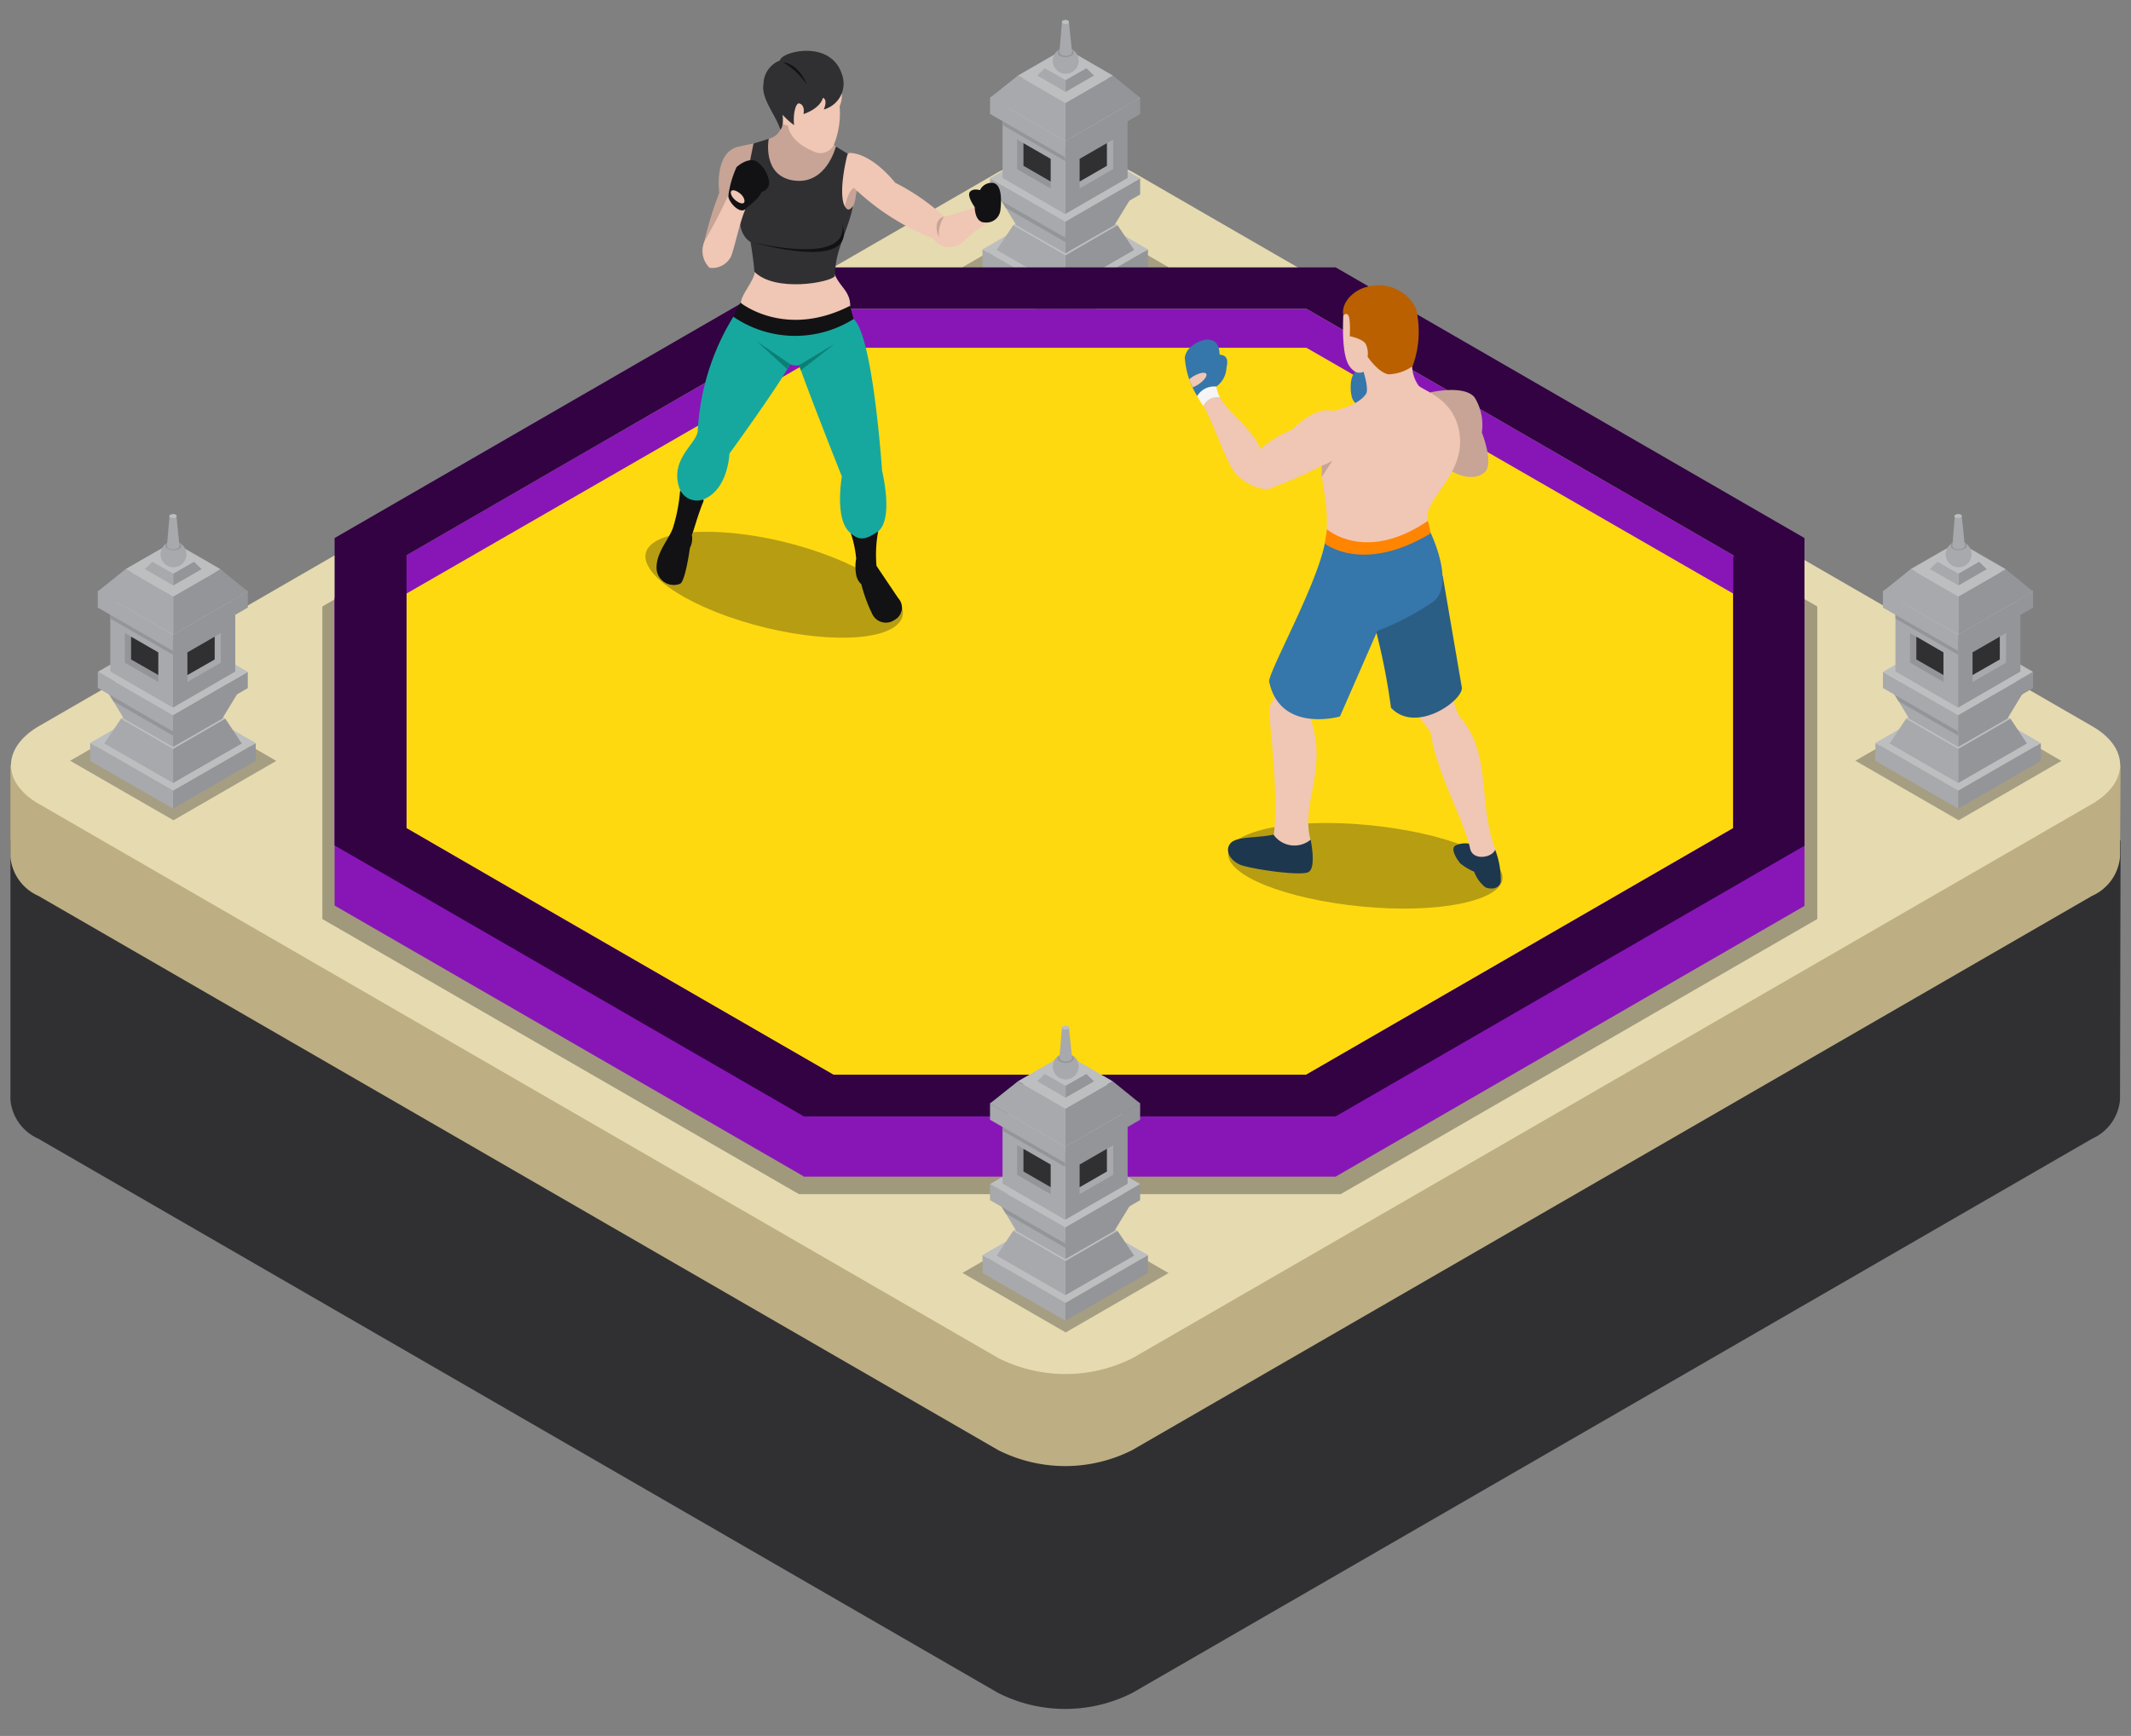 <svg xmlns="http://www.w3.org/2000/svg" id="Layer_1" data-name="Layer 1" viewBox="0 0 153.17 124.8"><rect x="0" y="0" width="153.17" height="124.8" fill="#808080" stroke="none"/><defs><style>.cls-1{fill:#303033;}.cls-2{fill:#bdaf83;}.cls-3{fill:#e6dab0;}.cls-14,.cls-4{fill:#121214;}.cls-4,.cls-8{opacity:0.3;}.cls-5{fill:#939598;}.cls-6{fill:#a7a9ac;}.cls-7{fill:#bcbec0;}.cls-9{fill:#8816b7;}.cls-10{fill:#fed910;}.cls-11{fill:#320243;}.cls-12{fill:#c7a496;}.cls-13{fill:#f0c6b4;}.cls-15{fill:#16a89f;}.cls-16{fill:#0a8074;}.cls-17{fill:#3576ab;}.cls-18{fill:#1d374e;}.cls-19{fill:#2b5e85;}.cls-20{fill:#ff8400;}.cls-21{fill:#ba6000;}.cls-22{fill:#f5f5f5;}</style></defs><path class="cls-1" d="M152.42,60.42H123.14L81.4,36.32a10.68,10.68,0,0,0-9.63,0L30,60.42H.75V79.07h0a3.39,3.39,0,0,0,2,2.79l69,39.85a10.68,10.68,0,0,0,9.63,0l69-39.85a3.39,3.39,0,0,0,2-2.79h0Z"></path><path class="cls-2" d="M152.42,55H123.14L81.4,30.9a10.68,10.68,0,0,0-9.63,0L30,55H.75v6.61h0a3.39,3.39,0,0,0,2,2.79l69,39.85a10.68,10.68,0,0,0,9.63,0l69-39.85a3.39,3.39,0,0,0,2-2.79h0Z"></path><path class="cls-3" d="M81.4,97.64a10.74,10.74,0,0,1-9.63,0l-69-39.86c-2.64-1.53-2.64-4,0-5.56l69-39.86a10.68,10.68,0,0,1,9.63,0l69,39.86c2.65,1.53,2.65,4,0,5.56Z"></path><polygon class="cls-4" points="69.18 19.21 76.6 23.48 83.99 19.21 76.58 14.93 69.18 19.21"></polygon><polygon class="cls-5" points="76.58 22.65 82.51 19.22 82.51 17.93 76.58 21.36 76.58 22.65"></polygon><polygon class="cls-6" points="70.62 19.21 76.58 22.65 76.58 21.36 70.62 17.93 70.62 19.21"></polygon><polygon class="cls-7" points="70.62 17.93 76.58 21.36 82.51 17.93 76.56 14.5 70.62 17.93"></polygon><polygon class="cls-5" points="76.58 18.35 76.58 20.81 81.52 17.97 80.32 16.18 76.58 18.35"></polygon><polygon class="cls-6" points="71.64 17.97 76.58 20.81 76.58 18.35 72.83 16.18 71.64 17.97"></polygon><polygon class="cls-7" points="72.82 16.18 76.58 18.35 80.32 16.18 76.57 14.01 72.82 16.18"></polygon><polygon class="cls-5" points="76.58 18.21 80.1 16.19 81.44 14 76.58 16.81 76.58 18.21"></polygon><polygon class="cls-6" points="73.05 16.19 76.58 18.21 76.58 16.81 71.72 14 73.05 16.19"></polygon><polygon class="cls-5" points="72.28 14.93 76.58 17.41 76.58 16.81 71.72 14 72.28 14.93"></polygon><polygon class="cls-7" points="71.7 14 76.58 16.81 81.44 14 76.56 11.19 71.7 14"></polygon><polygon class="cls-5" points="76.57 17.09 81.95 13.98 81.95 12.82 76.57 15.93 76.57 17.09"></polygon><polygon class="cls-6" points="71.16 13.98 76.57 17.09 76.57 15.93 71.16 12.81 71.16 13.98"></polygon><polygon class="cls-7" points="71.16 12.81 76.57 15.93 81.95 12.82 76.55 9.7 71.16 12.81"></polygon><polygon class="cls-5" points="76.56 15.39 81.05 12.79 81.05 7.99 76.56 10.59 76.56 15.39"></polygon><polygon class="cls-6" points="72.06 12.79 76.56 15.39 76.56 10.59 72.06 7.99 72.06 12.79"></polygon><polygon class="cls-5" points="72.06 8.99 76.56 11.58 76.56 10.59 72.06 7.99 72.06 8.99"></polygon><polygon class="cls-7" points="72.06 7.99 76.56 10.59 81.05 7.99 76.55 5.4 72.06 7.99"></polygon><polygon class="cls-5" points="73.56 10.29 73.11 10.03 73.11 12.16 75.52 13.55 75.52 13.05 73.56 11.92 73.56 10.29"></polygon><polygon class="cls-1" points="73.56 11.92 75.52 13.05 75.52 11.42 73.56 10.29 73.56 11.92"></polygon><polygon class="cls-6" points="79.56 11.92 77.6 13.05 77.6 13.55 80.01 12.16 80.01 10.03 79.56 10.29 79.56 11.92"></polygon><polygon class="cls-1" points="77.6 13.05 79.56 11.92 79.56 10.29 77.6 11.42 77.6 13.05"></polygon><polygon class="cls-5" points="76.57 11.31 81.95 8.2 81.95 7.03 76.57 10.14 76.57 11.31"></polygon><polygon class="cls-6" points="71.16 8.19 76.57 11.31 76.57 10.14 71.16 7.03 71.16 8.19"></polygon><polygon class="cls-7" points="71.16 7.03 76.57 10.14 81.95 7.03 76.55 3.92 71.16 7.03"></polygon><polygon class="cls-5" points="76.58 7.4 76.58 10.14 81.95 7.03 79.99 5.43 76.58 7.4"></polygon><polygon class="cls-6" points="71.16 7.03 76.58 10.14 76.58 7.4 73.17 5.43 71.16 7.03"></polygon><polygon class="cls-7" points="73.17 5.43 76.58 7.4 79.99 5.43 76.58 3.46 73.17 5.43"></polygon><polygon class="cls-5" points="76.59 5.75 76.59 6.61 78.63 5.43 78.08 4.9 76.59 5.75"></polygon><polygon class="cls-6" points="74.55 5.43 76.59 6.61 76.59 5.75 75.1 4.9 74.55 5.43"></polygon><polygon class="cls-7" points="75.1 4.9 76.59 5.75 78.08 4.9 76.58 4.04 75.1 4.9"></polygon><path class="cls-6" d="M76.61,3.44a.93.93,0,1,0,.92.92A.92.92,0,0,0,76.61,3.44Z"></path><path class="cls-5" d="M77,3.56a.89.89,0,0,0-.81,0c-.22.12-.22.33,0,.46A.89.89,0,0,0,77,4C77.23,3.89,77.23,3.68,77,3.56Z"></path><path class="cls-6" d="M76.33,1.58l-.18,2.18a.23.23,0,0,0,.14.18.7.7,0,0,0,.63,0,.23.23,0,0,0,.14-.18l-.23-2.18Z"></path><path class="cls-7" d="M76.4,1.47c-.1.06-.1.15,0,.21a.38.38,0,0,0,.36,0c.1-.06.1-.15,0-.21A.45.45,0,0,0,76.4,1.47Z"></path><path class="cls-8" d="M57.43,85.85H96.36l34.26-19.78V43.6L96.36,23.81H57.43L23.17,43.6V66.07L57.43,85.85Z"></path><path class="cls-9" d="M57.75,84.59H96l33.7-19.46V43L96,23.57H57.75L24.05,43v22.1l33.7,19.46Z"></path><path class="cls-9" d="M124.57,39.91v2.76L93.89,25h-34L29.22,42.67V39.91L59.9,22.2h34Z"></path><path class="cls-10" d="M124.57,42.67V59.54L93.89,77.26h-34L29.22,59.54V42.67L59.9,25h34Z"></path><path class="cls-11" d="M59.9,77.26l-20-11.53L29.22,59.54V39.92L59.9,22.2h34l30.68,17.72V59.54L109.23,68.4,93.89,77.26Zm-2.15,3H96l33.7-19.46V38.68L96,19.22H57.75L24.05,38.68v22.1l33.7,19.46Z"></path><polygon class="cls-4" points="133.36 54.69 140.78 58.97 148.17 54.7 140.76 50.42 133.36 54.69"></polygon><polygon class="cls-5" points="140.75 58.13 146.69 54.7 146.69 53.42 140.75 56.84 140.75 58.13"></polygon><polygon class="cls-6" points="134.8 54.7 140.75 58.13 140.75 56.84 134.8 53.41 134.8 54.7"></polygon><polygon class="cls-7" points="134.8 53.41 140.75 56.84 146.69 53.42 140.74 49.98 134.8 53.41"></polygon><polygon class="cls-5" points="140.75 53.83 140.75 56.29 145.69 53.45 144.5 51.66 140.75 53.83"></polygon><polygon class="cls-6" points="135.82 53.45 140.75 56.29 140.75 53.83 137.01 51.66 135.82 53.45"></polygon><polygon class="cls-7" points="136.99 51.66 140.75 53.83 144.5 51.66 140.75 49.5 136.99 51.66"></polygon><polygon class="cls-5" points="140.75 53.7 144.28 51.67 145.61 49.48 140.75 52.29 140.75 53.7"></polygon><polygon class="cls-6" points="137.23 51.67 140.75 53.7 140.75 52.29 135.9 49.48 137.23 51.67"></polygon><polygon class="cls-5" points="136.46 50.41 140.75 52.89 140.75 52.29 135.9 49.48 136.46 50.41"></polygon><polygon class="cls-7" points="135.88 49.48 140.75 52.29 145.61 49.48 140.74 46.67 135.88 49.48"></polygon><polygon class="cls-5" points="140.74 52.58 146.13 49.47 146.13 48.3 140.74 51.41 140.74 52.58"></polygon><polygon class="cls-6" points="135.34 49.46 140.74 52.58 140.74 51.41 135.34 48.3 135.34 49.46"></polygon><polygon class="cls-7" points="135.34 48.3 140.74 51.41 146.13 48.3 140.73 45.19 135.34 48.3"></polygon><polygon class="cls-5" points="140.74 50.87 145.22 48.28 145.22 43.48 140.74 46.07 140.74 50.87"></polygon><polygon class="cls-6" points="136.24 48.27 140.74 50.87 140.74 46.07 136.24 43.47 136.24 48.27"></polygon><polygon class="cls-5" points="136.24 44.47 140.74 47.07 140.74 46.07 136.24 43.47 136.24 44.47"></polygon><polygon class="cls-7" points="136.24 43.47 140.74 46.07 145.22 43.48 140.73 40.88 136.24 43.47"></polygon><polygon class="cls-5" points="137.74 45.77 137.29 45.51 137.29 47.64 139.69 49.03 139.69 48.53 137.74 47.41 137.74 45.77"></polygon><polygon class="cls-1" points="137.74 47.41 139.69 48.53 139.69 46.9 137.74 45.77 137.74 47.41"></polygon><polygon class="cls-6" points="143.74 47.41 141.78 48.53 141.78 49.03 144.19 47.64 144.19 45.51 143.74 45.77 143.74 47.41"></polygon><polygon class="cls-1" points="141.78 48.53 143.74 47.41 143.74 45.77 141.78 46.9 141.78 48.53"></polygon><polygon class="cls-5" points="140.74 46.79 146.13 43.68 146.13 42.52 140.74 45.63 140.74 46.79"></polygon><polygon class="cls-6" points="135.34 43.68 140.74 46.79 140.74 45.63 135.34 42.51 135.34 43.68"></polygon><polygon class="cls-7" points="135.34 42.51 140.74 45.63 146.13 42.52 140.73 39.4 135.34 42.51"></polygon><polygon class="cls-5" points="140.76 42.88 140.76 45.63 146.13 42.52 144.17 40.92 140.76 42.88"></polygon><polygon class="cls-6" points="135.34 42.52 140.76 45.63 140.76 42.88 137.34 40.91 135.34 42.52"></polygon><polygon class="cls-7" points="137.34 40.91 140.76 42.88 144.17 40.92 140.75 38.95 137.34 40.91"></polygon><polygon class="cls-5" points="140.77 41.23 140.77 42.09 142.8 40.92 142.25 40.38 140.77 41.23"></polygon><polygon class="cls-6" points="138.72 40.91 140.77 42.09 140.77 41.23 139.27 40.38 138.72 40.91"></polygon><polygon class="cls-7" points="139.27 40.38 140.77 41.23 142.25 40.38 140.76 39.52 139.27 40.38"></polygon><path class="cls-6" d="M140.78,38.92a.93.93,0,1,0,.93.93A.92.92,0,0,0,140.78,38.92Z"></path><path class="cls-5" d="M141.18,39a.87.87,0,0,0-.8,0c-.22.12-.22.33,0,.46a.87.87,0,0,0,.8,0C141.41,39.37,141.41,39.16,141.18,39Z"></path><path class="cls-6" d="M140.51,37.06l-.18,2.18a.24.24,0,0,0,.13.18.72.72,0,0,0,.64,0,.22.22,0,0,0,.13-.18L141,37.06Z"></path><path class="cls-7" d="M140.58,37a.1.1,0,0,0,0,.2.38.38,0,0,0,.36,0,.11.11,0,0,0,0-.2A.38.38,0,0,0,140.58,37Z"></path><polygon class="cls-4" points="69.18 91.51 76.6 95.79 83.99 91.52 76.58 87.24 69.18 91.51"></polygon><polygon class="cls-5" points="76.58 94.95 82.51 91.52 82.51 90.23 76.58 93.67 76.58 94.95"></polygon><polygon class="cls-6" points="70.62 91.52 76.58 94.95 76.58 93.67 70.62 90.23 70.62 91.52"></polygon><polygon class="cls-7" points="70.62 90.23 76.58 93.67 82.51 90.23 76.56 86.8 70.62 90.23"></polygon><polygon class="cls-5" points="76.58 90.65 76.58 93.11 81.52 90.27 80.32 88.48 76.58 90.65"></polygon><polygon class="cls-6" points="71.64 90.27 76.58 93.11 76.58 90.65 72.83 88.48 71.64 90.27"></polygon><polygon class="cls-7" points="72.82 88.48 76.58 90.65 80.32 88.48 76.57 86.32 72.82 88.48"></polygon><polygon class="cls-5" points="76.58 90.52 80.1 88.49 81.44 86.3 76.58 89.11 76.58 90.52"></polygon><polygon class="cls-6" points="73.05 88.49 76.58 90.52 76.58 89.11 71.72 86.3 73.05 88.49"></polygon><polygon class="cls-5" points="72.28 87.23 76.58 89.71 76.58 89.11 71.72 86.3 72.28 87.23"></polygon><polygon class="cls-7" points="71.7 86.3 76.58 89.11 81.44 86.3 76.56 83.49 71.7 86.3"></polygon><polygon class="cls-5" points="76.57 89.4 81.95 86.28 81.95 85.12 76.57 88.23 76.57 89.4"></polygon><polygon class="cls-6" points="71.16 86.28 76.57 89.4 76.57 88.23 71.16 85.12 71.16 86.28"></polygon><polygon class="cls-7" points="71.16 85.12 76.57 88.23 81.95 85.12 76.55 82 71.16 85.12"></polygon><polygon class="cls-5" points="76.56 87.69 81.05 85.1 81.05 80.3 76.56 82.89 76.56 87.69"></polygon><polygon class="cls-6" points="72.06 85.09 76.56 87.69 76.56 82.89 72.06 80.29 72.06 85.09"></polygon><polygon class="cls-5" points="72.06 81.29 76.56 83.89 76.56 82.89 72.06 80.29 72.06 81.29"></polygon><polygon class="cls-7" points="72.06 80.29 76.56 82.89 81.05 80.3 76.55 77.7 72.06 80.29"></polygon><polygon class="cls-5" points="73.56 82.59 73.11 82.33 73.11 84.46 75.52 85.85 75.52 85.35 73.56 84.22 73.56 82.59"></polygon><polygon class="cls-1" points="73.56 84.22 75.52 85.35 75.52 83.72 73.56 82.59 73.56 84.22"></polygon><polygon class="cls-6" points="79.56 84.22 77.6 85.35 77.6 85.85 80.01 84.46 80.01 82.33 79.56 82.59 79.56 84.22"></polygon><polygon class="cls-1" points="77.6 85.35 79.56 84.22 79.56 82.59 77.6 83.72 77.6 85.35"></polygon><polygon class="cls-5" points="76.57 83.61 81.95 80.5 81.95 79.33 76.57 82.44 76.57 83.61"></polygon><polygon class="cls-6" points="71.16 80.5 76.57 83.61 76.57 82.44 71.16 79.33 71.16 80.5"></polygon><polygon class="cls-7" points="71.16 79.33 76.57 82.44 81.95 79.33 76.55 76.22 71.16 79.33"></polygon><polygon class="cls-5" points="76.58 79.7 76.58 82.44 81.95 79.33 79.99 77.74 76.58 79.7"></polygon><polygon class="cls-6" points="71.16 79.33 76.58 82.44 76.58 79.7 73.17 77.73 71.16 79.33"></polygon><polygon class="cls-7" points="73.17 77.73 76.58 79.7 79.99 77.74 76.58 75.77 73.17 77.73"></polygon><polygon class="cls-5" points="76.59 78.05 76.59 78.91 78.63 77.74 78.08 77.2 76.59 78.05"></polygon><polygon class="cls-6" points="74.55 77.73 76.59 78.91 76.59 78.05 75.1 77.2 74.55 77.73"></polygon><polygon class="cls-7" points="75.1 77.2 76.59 78.05 78.08 77.2 76.58 76.34 75.1 77.2"></polygon><path class="cls-6" d="M76.61,75.74a.93.93,0,1,0,.92.93A.92.92,0,0,0,76.61,75.74Z"></path><path class="cls-5" d="M77,75.86a.89.89,0,0,0-.81,0c-.22.12-.22.33,0,.46a.89.89,0,0,0,.81,0C77.23,76.19,77.23,76,77,75.86Z"></path><path class="cls-6" d="M76.33,73.88l-.18,2.18a.23.23,0,0,0,.14.18.7.7,0,0,0,.63,0,.23.23,0,0,0,.14-.18l-.23-2.18Z"></path><path class="cls-7" d="M76.4,73.78a.1.1,0,0,0,0,.2.38.38,0,0,0,.36,0,.1.1,0,0,0,0-.2A.38.38,0,0,0,76.4,73.78Z"></path><polygon class="cls-4" points="5.04 54.69 12.47 58.97 19.86 54.7 12.45 50.42 5.04 54.69"></polygon><polygon class="cls-5" points="12.44 58.13 18.38 54.7 18.38 53.42 12.44 56.84 12.44 58.13"></polygon><polygon class="cls-6" points="6.48 54.7 12.44 58.13 12.44 56.84 6.48 53.41 6.48 54.7"></polygon><polygon class="cls-7" points="6.48 53.41 12.44 56.84 18.38 53.42 12.43 49.98 6.48 53.41"></polygon><polygon class="cls-5" points="12.44 53.83 12.44 56.29 17.38 53.45 16.19 51.66 12.44 53.83"></polygon><polygon class="cls-6" points="7.5 53.45 12.44 56.29 12.44 53.83 8.7 51.66 7.5 53.45"></polygon><polygon class="cls-7" points="8.68 51.66 12.44 53.83 16.19 51.66 12.43 49.5 8.68 51.66"></polygon><polygon class="cls-5" points="12.44 53.7 15.97 51.67 17.3 49.48 12.44 52.29 12.44 53.7"></polygon><polygon class="cls-6" points="8.91 51.67 12.44 53.7 12.44 52.29 7.58 49.48 8.91 51.67"></polygon><polygon class="cls-5" points="8.15 50.41 12.44 52.89 12.44 52.29 7.58 49.48 8.15 50.41"></polygon><polygon class="cls-7" points="7.56 49.48 12.44 52.29 17.3 49.48 12.43 46.67 7.56 49.48"></polygon><polygon class="cls-5" points="12.43 52.58 17.81 49.47 17.81 48.3 12.43 51.41 12.43 52.58"></polygon><polygon class="cls-6" points="7.03 49.46 12.43 52.58 12.43 51.41 7.03 48.3 7.03 49.46"></polygon><polygon class="cls-7" points="7.03 48.3 12.43 51.41 17.81 48.3 12.42 45.19 7.03 48.3"></polygon><polygon class="cls-5" points="12.43 50.87 16.91 48.28 16.91 43.48 12.43 46.07 12.43 50.87"></polygon><polygon class="cls-6" points="7.93 48.27 12.43 50.87 12.43 46.07 7.93 43.47 7.93 48.27"></polygon><polygon class="cls-5" points="7.93 44.47 12.43 47.07 12.43 46.07 7.93 43.47 7.93 44.47"></polygon><polygon class="cls-7" points="7.93 43.47 12.43 46.07 16.91 43.48 12.42 40.88 7.93 43.47"></polygon><polygon class="cls-5" points="9.42 45.77 8.97 45.51 8.97 47.64 11.38 49.03 11.38 48.53 9.42 47.41 9.42 45.77"></polygon><polygon class="cls-1" points="9.42 47.41 11.38 48.53 11.38 46.9 9.42 45.77 9.42 47.41"></polygon><polygon class="cls-6" points="15.43 47.41 13.47 48.53 13.47 49.03 15.87 47.64 15.87 45.51 15.43 45.77 15.43 47.41"></polygon><polygon class="cls-1" points="13.47 48.53 15.43 47.41 15.43 45.77 13.47 46.9 13.47 48.53"></polygon><polygon class="cls-5" points="12.43 46.79 17.81 43.68 17.81 42.52 12.43 45.63 12.43 46.79"></polygon><polygon class="cls-6" points="7.03 43.68 12.43 46.79 12.43 45.63 7.03 42.51 7.03 43.68"></polygon><polygon class="cls-7" points="7.03 42.51 12.43 45.63 17.81 42.52 12.42 39.4 7.03 42.51"></polygon><polygon class="cls-5" points="12.45 42.88 12.45 45.63 17.81 42.52 15.85 40.92 12.45 42.88"></polygon><polygon class="cls-6" points="7.03 42.52 12.45 45.63 12.45 42.88 9.03 40.91 7.03 42.52"></polygon><polygon class="cls-7" points="9.03 40.91 12.45 42.88 15.85 40.92 12.44 38.95 9.03 40.91"></polygon><polygon class="cls-5" points="12.45 41.23 12.45 42.09 14.49 40.92 13.94 40.38 12.45 41.23"></polygon><polygon class="cls-6" points="10.41 40.91 12.45 42.09 12.45 41.23 10.96 40.38 10.41 40.91"></polygon><polygon class="cls-7" points="10.96 40.38 12.45 41.23 13.94 40.38 12.45 39.52 10.96 40.38"></polygon><path class="cls-6" d="M12.47,38.92a.93.93,0,1,0,.93.93A.93.93,0,0,0,12.47,38.92Z"></path><path class="cls-5" d="M12.87,39a.87.87,0,0,0-.8,0c-.22.12-.22.33,0,.46a.87.87,0,0,0,.8,0C13.09,39.37,13.09,39.16,12.87,39Z"></path><path class="cls-6" d="M12.19,37.06,12,39.24a.22.22,0,0,0,.13.18.72.72,0,0,0,.64,0,.22.22,0,0,0,.13-.18l-.22-2.18Z"></path><path class="cls-7" d="M12.27,37a.1.1,0,0,0,0,.2.38.38,0,0,0,.36,0,.11.11,0,0,0,0-.2A.38.38,0,0,0,12.27,37Z"></path><path class="cls-4" d="M64.57,44.83c-1.35,1.43-6.43,1.34-11.36-.21s-7.84-4-6.49-5.39,6.44-1.34,11.37.21S65.92,43.39,64.57,44.83Z"></path><path class="cls-12" d="M56.09,9.32a1.25,1.25,0,0,1-.8.65l-.21.34.13,1.37.58,1.43,1.5.37,1.38-.23L60,11.76l.3-.76-.19-.47-.35-.22L58,8.94,56.57,7.56,56,8.07A8.93,8.93,0,0,1,56.09,9.32Z"></path><path class="cls-12" d="M61.61,13.74c-.11.11-.07.54-.25,1-.1.3-.25.7-.25.7h-.84l-.67-1.16.63-1.11,1.13-.34.55.25A3,3,0,0,1,61.61,13.74Z"></path><path class="cls-13" d="M70.06,14.89a12.29,12.29,0,0,1-2.2.68,15.48,15.48,0,0,0-3.51-2.43C62.39,10.79,61,11,61,11l-1.14,1.78L60,15.2h.66s.22-1.46.72-1.69a17.15,17.15,0,0,0,5.7,3.63,1.39,1.39,0,0,0,1.64.53c.51-.12,1-.94,2.26-1.63C71.2,15.9,70.8,15,70.8,15S70.31,14.67,70.06,14.89Z"></path><path class="cls-12" d="M54.2,10.31s-.63.12-1.09.23c-1.83.38-1.41,3.32-1.41,3.32a25.65,25.65,0,0,0-1.13,3.75c0,.53,1,.72,1,.72l2.2-5A3.35,3.35,0,0,0,54.39,12,11.35,11.35,0,0,0,54.2,10.31Z"></path><path class="cls-13" d="M54.26,19.52c-.06.68-1,1.68-1,2.24s1.31,1.39,1.31,1.39l3,.39,2.54-.39a1.2,1.2,0,0,0,1-1.17c0-1-.7-1.35-1.06-2.14a1,1,0,0,0-1-.69l-2.66.13S54.3,18.93,54.26,19.52Z"></path><path class="cls-14" d="M50.58,36c-.45,1.07-.73,2.23-.85,2.44a1.53,1.53,0,0,1-.14.95s-.33,2.42-.71,2.58a1.24,1.24,0,0,1-1.69-1.18c0-1.08.87-2,1.17-2.81a12.27,12.27,0,0,0,.52-2.66C49.21,35,50.52,35.67,50.58,36Z"></path><path class="cls-14" d="M63.16,38A9.15,9.15,0,0,0,63,40.68L64.56,43a1,1,0,0,1-.27,1.57,1.08,1.08,0,0,1-1.6-.44A10.74,10.74,0,0,1,61.91,42a1.17,1.17,0,0,1-.37-.68,3.18,3.18,0,0,1,0-1.16,7.9,7.9,0,0,0-.45-2A4,4,0,0,1,63.16,38Z"></path><path class="cls-15" d="M52.71,22.77A17.47,17.47,0,0,0,50.15,31c-.1.92-2,2-1.33,4.05a1.34,1.34,0,0,0,1.94.76c1.59-.8,1.67-3.2,1.67-3.2S56,27.7,56.79,26.18a.91.91,0,0,0,.64.07c1.08,3,3.08,8,3.08,8s-.53,3,.54,4c.69.64,1.12.58,2,0,1.24-.83.35-4.41.35-4.41s-.63-9.5-2-10.86c-.44-.42-.57-.16-.57-.16l-3.48.54-3.93-.77Z"></path><path class="cls-1" d="M60.08,10.53s-.67,2.76-3,2.45-1.83-3-1.83-3l-1.09.34s-.88,4.25-.89,4.62c-.42,1.91.68,2.46.68,2.46s.24,1.46.27,2.13c1.48,1.51,5.47.78,5.79.32,0-1.89.92-3.16,1.31-5.06,0,0-.22.35-.4.26-.49-.26-.55-1.74,0-4Z"></path><path class="cls-13" d="M52.36,14a32.5,32.5,0,0,1-1.63,3.17A1.7,1.7,0,0,0,51,19.25a1.49,1.49,0,0,0,1.56-.85c.26-.69.6-2.38,1-3.32C53.5,14.84,52.55,13.93,52.36,14Z"></path><path class="cls-13" d="M60.51,6.76a1.89,1.89,0,0,1-.16.88,6.08,6.08,0,0,1-.43,2.81,1.09,1.09,0,0,1-1.4.46c-.56-.24-1.73-.81-1.89-1.9a.57.57,0,0,1-.57-.44l-.27-1.39L57,5.86l2-.71.67.24A7.83,7.83,0,0,1,60.51,6.76Z"></path><path class="cls-1" d="M56.09,9.32c.27-.24.16-1.07.16-1.07a5.35,5.35,0,0,0,.83.75c-.09-.69.08-1.57.35-1.57.48.12.32.77.32.77s1.17-.35,1.4-1.17c.38.16.06.84.06.84a1.93,1.93,0,0,0,1.31-2.52c-.82-2.55-4.38-1.64-4.46-1A1.83,1.83,0,0,0,54.88,6C54.68,7.09,55.75,8.24,56.09,9.32Z"></path><path class="cls-14" d="M56.28,4.48C57.47,4.61,58,6.1,58,6.1A5.12,5.12,0,0,0,56.28,4.48Z"></path><path class="cls-14" d="M53.52,15.08c-.47.27-1.26-.71-1.16-1.06a7.12,7.12,0,0,1,.58-2c.22-.22,1-.77,1.53-.35a2.14,2.14,0,0,1,.82,1.5.71.71,0,0,1-.56.63C54.61,14.28,53.62,14.94,53.52,15.08Z"></path><path class="cls-13" d="M53.47,14.58c-.11.11-.4,0-.65-.22s-.36-.53-.25-.64.4,0,.65.21S53.58,14.46,53.47,14.58Z"></path><path class="cls-14" d="M54,17.39s7.06,1.81,6.53-1.28C61.71,19.68,54,17.39,54,17.39Z"></path><path class="cls-14" d="M53.22,21.76s3.2,2.62,7.89.22c.07.36.25.95.25.95a7.87,7.87,0,0,1-8.65-.16Z"></path><polygon class="cls-16" points="57.43 26.25 59.98 24.73 57.57 26.62 57.43 26.25"></polygon><polygon class="cls-16" points="56.79 26.18 54.39 24.53 56.58 26.54 56.79 26.18"></polygon><path class="cls-14" d="M70.06,14.89s-.58-.8-.35-1.09.73-.13.73-.13a.92.92,0,0,1,.94-.52c.69.12.59,1.47.52,2a1,1,0,0,1-1.11.84C70.05,16,70.06,14.89,70.06,14.89Z"></path><path class="cls-12" d="M67.86,15.57a2.37,2.37,0,0,0-.38,1.48S66.93,15.87,67.86,15.57Z"></path><path class="cls-4" d="M108,63.17c-.15,1.62-4.68,2.53-10.12,2s-9.74-2.22-9.6-3.85,4.69-2.54,10.13-2S108.13,61.54,108,63.17Z"></path><path class="cls-17" d="M98.43,26.64a1.28,1.28,0,0,0-.9,0c-.59.37-.46,1.58-.37,1.87a.92.92,0,0,0,.85.72.81.81,0,0,0,.89-.5L99,27.15Z"></path><path class="cls-12" d="M102.8,28.21s2.44-.57,3.19.36a3.77,3.77,0,0,1,.52,2.52s.92,2.29.17,2.89c-1.08.85-2.7-.31-2.7-.31l-1.33-3.33Z"></path><path class="cls-13" d="M98,26.71s.39,1.2.2,1.58c-.57.93-2.45,1.26-2.45,1.26s-.71,3.09-.78,3.93.53,2.87.38,4.57l.53.85,2.15.67,2.65-.64,1.28-.71s.58-.39.64-.77c-.31-1.62,2.77-3.29,2.3-6.33-.38-2.46-2.54-3-2.94-3.4a2.58,2.58,0,0,1-.46-1.39l-.46-.66-2.49-1.06-.61.78Z"></path><polygon class="cls-12" points="95 33.48 95.79 33.1 95 34.29 95 33.48"></polygon><path class="cls-13" d="M96.71,30.43c-1.16-2.35-3.84.46-3.84.46a8,8,0,0,0-2.27,1.39c-.49-1.34-2.38-2.69-2.92-3.71l-.33-.28-.85.42a4.39,4.39,0,0,1,0,.48c.76,1.26,1.74,4.43,2.45,5a3.53,3.53,0,0,0,2.13,1A29.93,29.93,0,0,0,95,33.48S97.76,32.59,96.71,30.43Z"></path><path class="cls-18" d="M105.72,60.68a1.63,1.63,0,0,0-1.07.09c-.46.2.06,1,.31,1.3a4.21,4.21,0,0,0,1,.6,2.56,2.56,0,0,0,.79,1.11c.14.08.91.29,1.12-.36a6,6,0,0,0-.41-2.35S105.8,60.53,105.72,60.68Z"></path><path class="cls-13" d="M101.68,51c.48.83,1,1.36,1.16,1.7.45,3,2.43,6.3,2.84,8.36.24.84,1.61.59,1.8,0-1.28-3.3-.23-7-2.59-9.54a7.65,7.65,0,0,1-.57-1.83S101.63,50.71,101.68,51Z"></path><path class="cls-19" d="M98.58,44.18a46.66,46.66,0,0,1,1.4,6.7c1.79,1.92,5.23-.54,5.09-1.47l-1.37-8Z"></path><path class="cls-18" d="M91.55,60c-1.27.27-2.67.11-3.11.63s0,1.22.66,1.52,4.34.85,4.94.55.16-2.35.16-2.35L92.59,60A1.47,1.47,0,0,0,91.55,60Z"></path><path class="cls-13" d="M91.86,49.9a2.23,2.23,0,0,0-.61,1c-.12.52.73,6.15.3,9.12a1.83,1.83,0,0,0,2.65.35c-.73-2.63,1.26-5.05,0-8.68-.26-.48.31-1.64.31-1.64Z"></path><path class="cls-17" d="M95.22,39.08c-.61,3.06-4,9.12-4,9.91.79,3.75,5.09,2.52,5.09,2.52L99,45.36a19.51,19.51,0,0,0,4.07-2.14c1.54-1.31-.28-5-.28-5h-.52l-2.31,1-2.08.1L96.22,39S95.59,38.5,95.22,39.08Z"></path><path class="cls-20" d="M95.38,38.05s2.75,2.46,7.25-.6c0,0,.25.81.15.93-4.86,2.89-7.56.7-7.56.7Z"></path><path class="cls-13" d="M96.55,22.7c-.13,3.25.43,3.67.74,3.94a.64.64,0,0,0,.84,0,2,2,0,0,0,.39-1.23c0-.75-.06-3.63-.06-3.63H97.13A2.2,2.2,0,0,0,96.55,22.7Z"></path><path class="cls-21" d="M98.16,20.65c-.74.19-1.79,1-1.61,2.05,0,0,.16-.26.35-.05s.12,1.52.12,1.52.9.17,1.14.55a1.58,1.58,0,0,1,.14.93s.81,1.19,1.53,1.26a3.25,3.25,0,0,0,1.7-.58,7.12,7.12,0,0,0,.24-4.17A3,3,0,0,0,98.16,20.65Z"></path><path class="cls-17" d="M86.05,28.47a6.06,6.06,0,0,1-.89-2.77c.17-1,1.4-1.31,1.65-1.29.94.06.81,1,.86,1.09.75.05.51.74.48,1a1.74,1.74,0,0,1-.92,1.41l-.69.47Z"></path><path class="cls-22" d="M86.05,28.47s.36.63.44.72a1.08,1.08,0,0,1,1.19-.62,3.54,3.54,0,0,1-.26-.78A1.42,1.42,0,0,0,86.05,28.47Z"></path><path class="cls-13" d="M86.7,26.87c.1.16-.17.51-.6.79a3.28,3.28,0,0,1-.37.19,5.41,5.41,0,0,1-.26-.58l.26-.19C86.17,26.81,86.6,26.72,86.7,26.87Z"></path></svg>